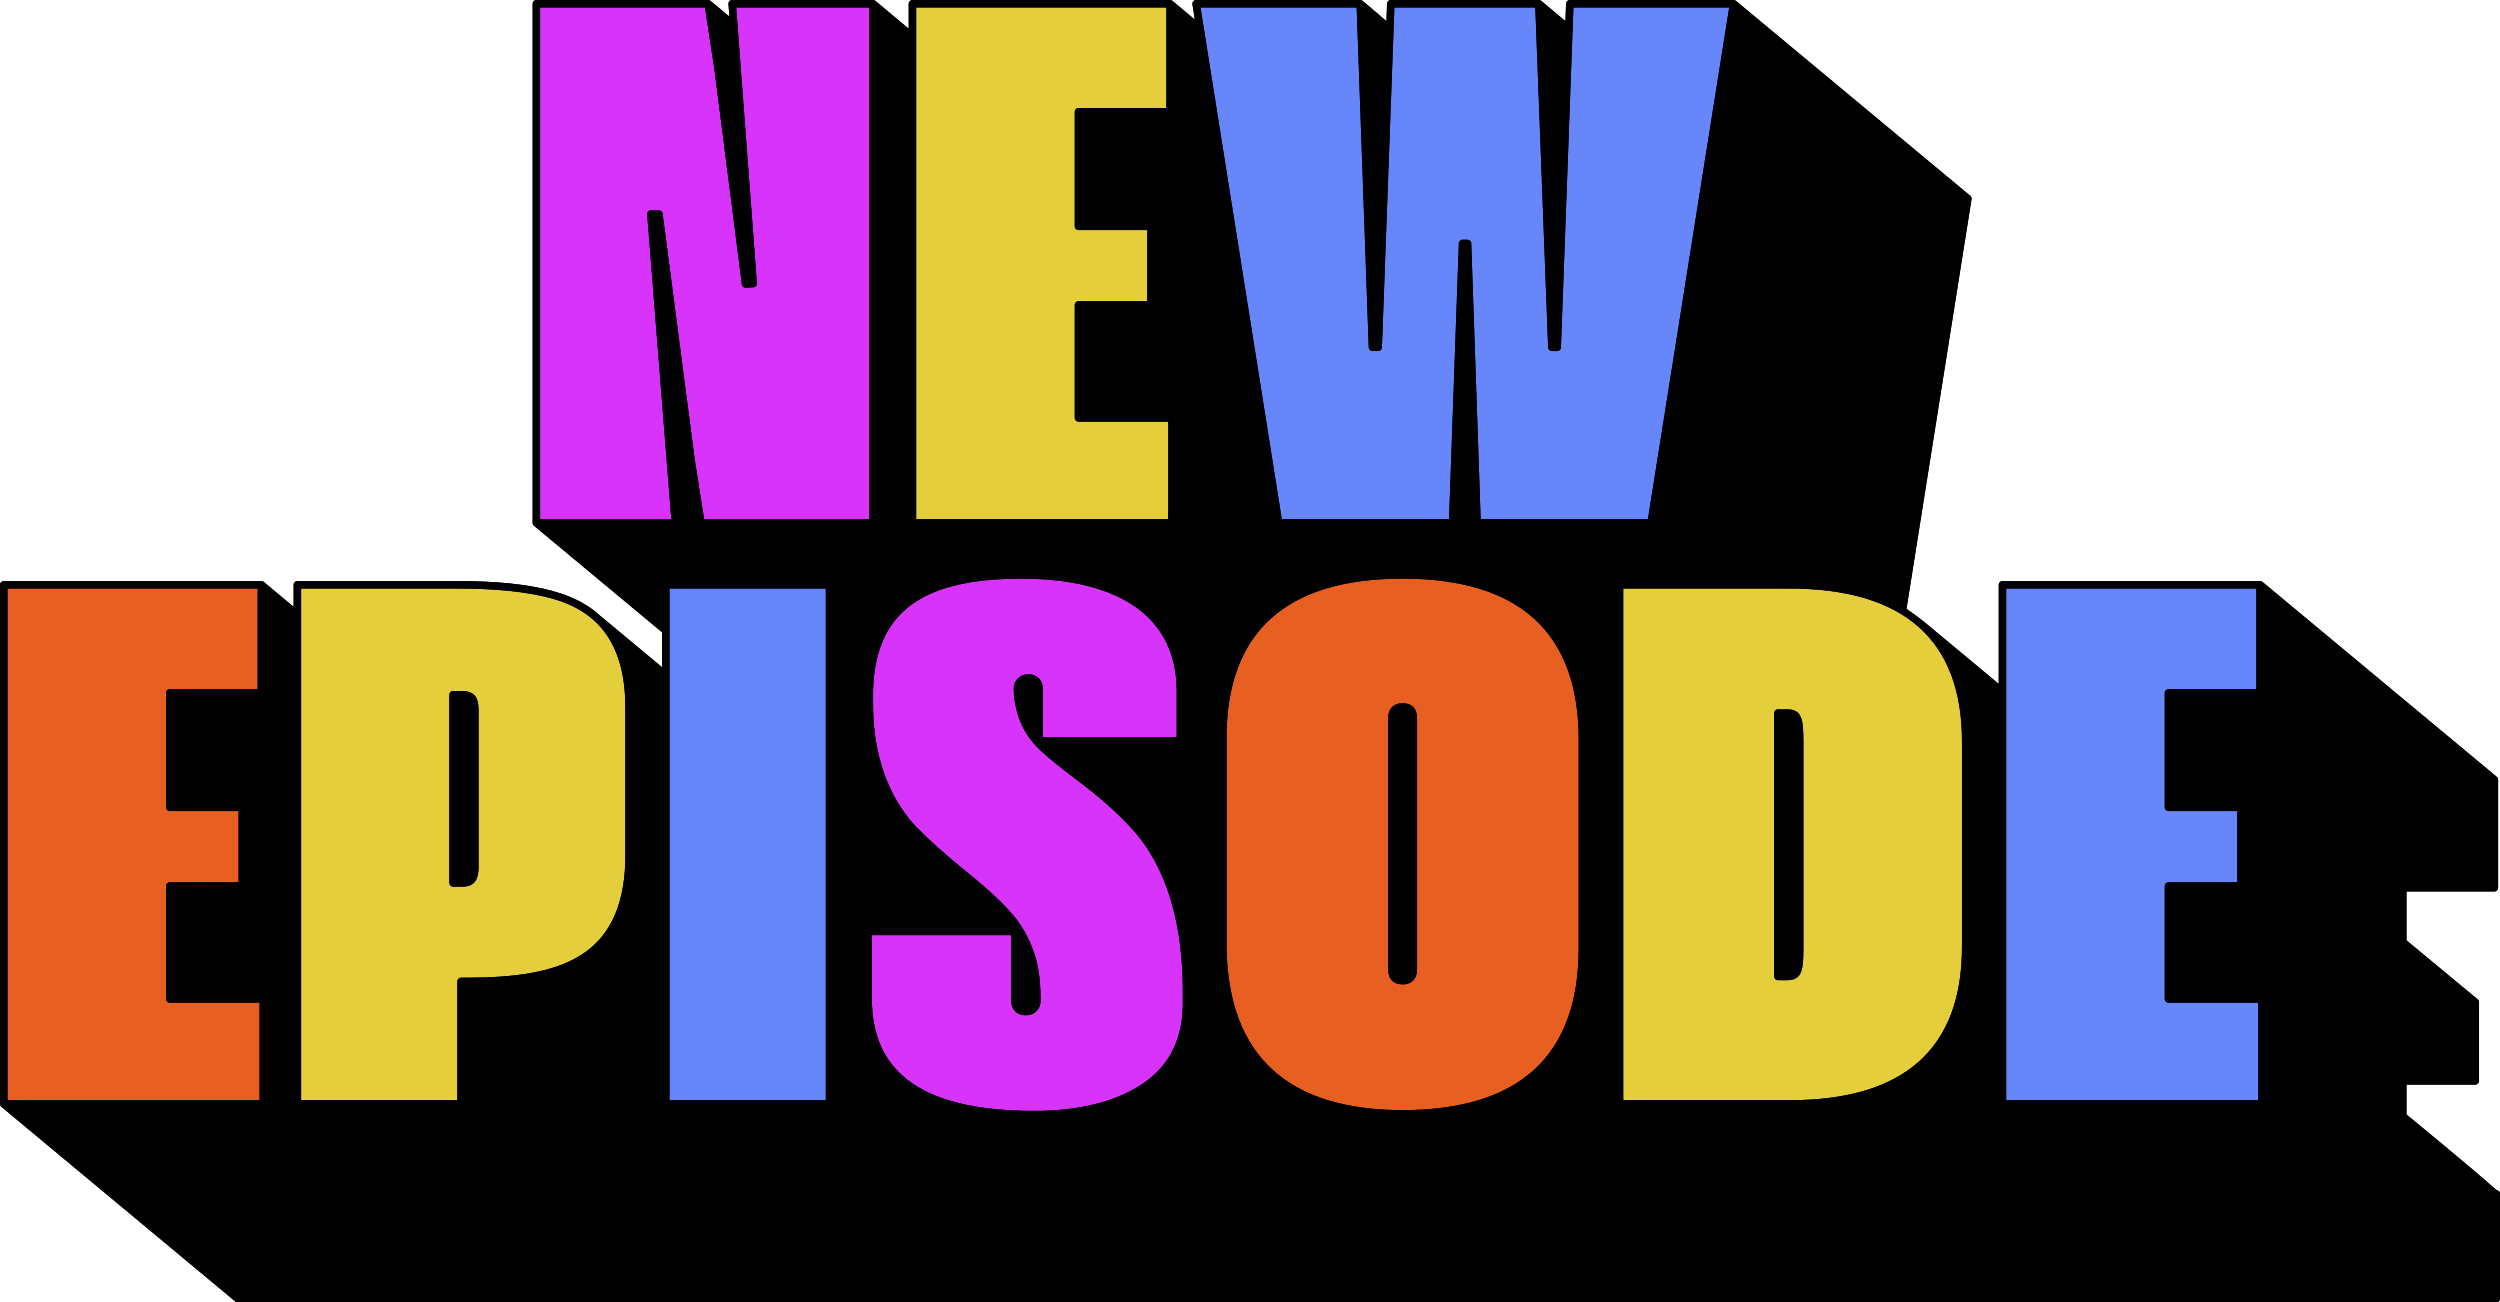 <?xml version="1.0" encoding="UTF-8"?><svg xmlns="http://www.w3.org/2000/svg" xmlns:xlink="http://www.w3.org/1999/xlink" height="260.5" preserveAspectRatio="xMidYMid meet" version="1.0" viewBox="0.0 0.0 500.0 260.5" width="500.0" zoomAndPan="magnify"><g id="change1_1"><path d="M500,238.771v20.994c0,0.411-0.333,0.744-0.744,0.744H47.602c-0.172,0-0.344-0.061-0.478-0.172L0.274,221.36 c-0.011-0.006-0.011-0.017-0.017-0.022c-0.056-0.05-0.1-0.111-0.139-0.178c-0.011-0.022-0.033-0.044-0.044-0.072 c-0.044-0.094-0.072-0.194-0.072-0.3V116.961c0-0.411,0.339-0.75,0.75-0.75h51.533c0.094,0,0.183,0.022,0.272,0.056 c0.028,0.017,0.056,0.033,0.083,0.05c0.044,0.022,0.083,0.039,0.122,0.072l5.961,4.983v-4.411c0-0.411,0.339-0.75,0.75-0.75h32.061 c7.767,0,13.922,0.633,18.822,1.939c0.239,0.061,0.483,0.133,0.739,0.217c3.633,1.039,6.628,2.633,8.967,4.811l12.35,10.267v-6.994 l-25.611-21.3c-0.011-0.006-0.011-0.017-0.022-0.022c-0.05-0.05-0.094-0.111-0.133-0.172c-0.011-0.028-0.033-0.05-0.05-0.078 c-0.039-0.089-0.067-0.194-0.067-0.3V0.75c0-0.411,0.339-0.75,0.75-0.75h34.355c0.089,0,0.172,0.017,0.256,0.05 c0.033,0.011,0.061,0.033,0.094,0.056c0.044,0.022,0.089,0.039,0.128,0.072l3.772,3.15l-0.189-2.522 c-0.017-0.206,0.056-0.411,0.194-0.561C146.035,0.089,146.235,0,146.44,0h28.172c0.094,0,0.183,0.022,0.272,0.056 c0.033,0.017,0.056,0.033,0.083,0.05c0.044,0.022,0.089,0.039,0.122,0.072l6.65,5.567V0.75c0-0.411,0.339-0.75,0.75-0.75h51.528 c0.094,0,0.189,0.022,0.278,0.056c0.028,0.017,0.056,0.033,0.083,0.056c0.044,0.022,0.083,0.039,0.122,0.067l4.472,3.756l-0.344-2.2 l-0.139-0.867c-0.033-0.217,0.028-0.433,0.167-0.6C238.801,0.1,239.007,0,239.229,0h32.828c0.089,0,0.183,0.022,0.267,0.056 c0.033,0.011,0.061,0.033,0.094,0.056c0.039,0.022,0.083,0.039,0.122,0.072l4.744,4.039l0.1-2.778l0.028-0.722 c0.017-0.4,0.344-0.722,0.75-0.722h29.617c0.094,0,0.189,0.022,0.272,0.056c0.033,0.011,0.061,0.033,0.089,0.05 c0.044,0.022,0.083,0.044,0.122,0.072l4.828,4.056l0.1-2.789l0.028-0.722c0.017-0.4,0.344-0.722,0.75-0.722h32.75 c0.1,0,0.194,0.028,0.283,0.067c0.028,0.011,0.05,0.028,0.078,0.044c0.039,0.022,0.083,0.039,0.117,0.067l46.85,38.978 c0.2,0.167,0.3,0.428,0.261,0.689l-13.011,81.933c0.306,0.2,0.639,0.433,0.972,0.667c0.033,0.028,0.072,0.056,0.111,0.083 c1.161,0.833,2.311,1.733,2.378,1.789l14.989,12.461v-19.817c0-0.411,0.333-0.75,0.744-0.75h51.533c0.094,0,0.183,0.022,0.272,0.056 c0.028,0.011,0.056,0.033,0.083,0.05c0.039,0.022,0.083,0.039,0.122,0.072l46.85,38.978c0.172,0.139,0.272,0.35,0.272,0.572v21.605 c0,0.411-0.339,0.75-0.75,0.75H481.3v9.778l14.233,11.8c0.172,0.139,0.272,0.35,0.272,0.572v15.728c0,0.411-0.339,0.75-0.75,0.75 H481.3v5.978c1.844,1.511,12.494,10.25,18.006,15.122C499.694,238.049,500,238.377,500,238.771z"/></g><g id="change2_1"><path d="M147.246,1.499h26.616v102.329H140.82l-1.883-12.022l-3.108-23.79l-3.305-25.297 c-0.008-0.062-0.033-0.115-0.055-0.171c-0.11-0.281-0.373-0.48-0.687-0.48h-1.604c-0.208,0-0.408,0.087-0.549,0.24 c-0.106,0.115-0.173,0.259-0.193,0.412c-0.001,0.01,0,0.021-0.001,0.032c-0.003,0.04-0.006,0.08-0.003,0.121v0.002l0.92,11.629 l3.903,49.324h-26.232V1.499h32.965l1.884,12.324l2.037,15.955l3.46,27.102c0.011,0.09,0.04,0.174,0.08,0.252 c0.003,0.006,0.005,0.013,0.009,0.02c0,0.001,0.001,0.001,0.001,0.001c0.137,0.247,0.404,0.412,0.689,0.379l1.178-0.059l0.349-0.017 c0.104-0.005,0.204-0.034,0.296-0.08c0.085-0.043,0.164-0.1,0.228-0.172c0.074-0.083,0.122-0.183,0.152-0.287 c0.024-0.085,0.04-0.173,0.033-0.263l-4.139-55.154V1.499z M228.342,216.878c5.301-3.533,7.989-8.582,8.212-15.429v-3.335 c0-8.516-1.283-15.181-3.144-20.374c-1.042-2.909-2.266-5.353-3.548-7.402c-1.271-2.032-2.599-3.676-3.863-4.99 c-2.862-3.089-6.417-6.205-10.871-9.534c-0.036-0.027-0.07-0.054-0.107-0.081c-2.718-2.039-5.139-4.008-7.002-5.696 c-0.697-0.662-1.322-1.364-1.88-2.099c-0.761-1.002-1.396-2.067-1.89-3.191c-0.24-0.5-0.458-1.077-0.652-1.692 c-0.526-1.663-0.862-3.625-0.862-5.25c0-1.716,1.245-2.963,2.962-2.963c1.672,0,2.886,1.214,2.886,2.886v9.71h26.75v-9.405 c-0.019-3.596-0.723-6.788-2.081-9.553c-0.004-0.007-0.007-0.014-0.011-0.02c-0.167-0.338-0.343-0.671-0.529-0.996 c-0.058-0.102-0.123-0.198-0.183-0.298c-0.136-0.228-0.271-0.457-0.417-0.678c-0.068-0.102-0.143-0.2-0.212-0.301 c-4.7-6.818-14.124-10.46-27.653-10.46c-14.471,0-23.263,3.593-27.198,11.406c-1.54,3.057-2.336,6.761-2.438,11.148v2.501 c0,6.289,1.139,11.328,2.76,15.323c1.663,4.099,3.835,7.099,5.816,9.205c2.499,2.576,5.739,5.484,9.622,8.634 c3.966,3.173,6.917,5.847,9.016,8.172c0.84,0.898,1.593,1.848,2.267,2.856c1.153,1.724,2.071,3.621,2.773,5.729 c0.315,0.918,0.57,1.922,0.767,3.019c0.001,0.007,0.003,0.014,0.004,0.021c0.002,0.012,0.004,0.025,0.006,0.037 c0.323,1.833,0.483,3.926,0.483,6.32c0,1.078-0.468,1.954-1.236,2.466c-0.474,0.316-1.061,0.496-1.726,0.496 c-1.784,0-2.863-1.065-2.96-2.923l-0.001-13.108h-27.82v12.764c0,7.061,2.333,12.42,7.062,16.122 c5.359,4.196,13.795,6.262,25.398,6.262C215.72,222.177,222.954,220.394,228.342,216.878z" fill="#D833FA"/></g><g id="change3_1"><path d="M51.915,220.039H1.498V117.71h50.035v20.11H33.958c-0.413,0-0.748,0.335-0.748,0.748v22.902 c0,0.201,0.081,0.381,0.21,0.516c0.136,0.142,0.324,0.232,0.536,0.232c0.001,0,0.001,0,0.001,0h13.758v14.231H33.958 c-0.413,0-0.748,0.335-0.748,0.748v22.597c0,0.413,0.335,0.748,0.748,0.748h17.957V220.039z M315.732,147.878v41.761 c0,21.489-11.845,32.383-35.206,32.383c-22.989,0-34.833-10.9-35.211-32.383v-42.061c0-21.139,11.844-31.855,35.211-31.855 C303.888,115.723,315.732,126.545,315.732,147.878z M283.411,143.605c0-1.882-1.051-2.962-2.885-2.962 c-0.969,0-1.712,0.309-2.205,0.871c-0.441,0.501-0.683,1.203-0.683,2.091v50.305c0,1.883,1.055,2.967,2.889,2.967 c0.982,0,1.73-0.32,2.222-0.897c0.426-0.5,0.662-1.192,0.662-2.066V143.605z" fill="#E86021"/></g><g id="change4_1"><path d="M183.235,103.829V1.499h50.035v20.11h-17.574c-0.307,0-0.569,0.186-0.684,0.45 c-0.002,0.005-0.004,0.01-0.006,0.015c-0.035,0.085-0.054,0.177-0.055,0.274c0,0.003-0.002,0.006-0.002,0.009v22.903 c0,0.205,0.083,0.391,0.218,0.526c0.001,0.001,0.001,0.002,0.001,0.002c0.007,0.007,0.018,0.01,0.025,0.017 c0.133,0.122,0.307,0.201,0.501,0.202c0.001,0,0.001,0,0.002,0h13.758v14.231h-13.758c-0.413,0-0.748,0.335-0.748,0.748v22.597 c0,0.413,0.335,0.748,0.748,0.748h17.956v19.498H183.235z M125.066,141.467v30.822c-0.605,19.189-12.928,23.172-31.239,23.244 h-1.606c-0.411,0-0.75,0.333-0.75,0.75v23.755h-31.25V117.712h31.311c7.633,0,13.667,0.617,18.444,1.883 C120.127,122.212,125.066,129.367,125.066,141.467z M95.718,142.384c0-1.855-0.256-3.128-1.337-3.748 c-0.499-0.287-1.174-0.435-2.081-0.435h-1.683c-0.295,0-0.544,0.175-0.665,0.425c-0.048,0.099-0.081,0.206-0.081,0.324v37.635 c0,0.004,0.002,0.007,0.002,0.01c0.001,0.096,0.021,0.187,0.055,0.272c0.003,0.006,0.005,0.012,0.008,0.019 c0.037,0.085,0.089,0.162,0.154,0.227l0.002,0.002c0.135,0.135,0.32,0.22,0.525,0.22h1.833c0.929,0,1.599-0.2,2.087-0.559 c0.937-0.688,1.182-1.973,1.182-3.624V142.384z M392.393,148.262v41.15c0,20.322-11.589,30.628-34.444,30.628h-33.3V117.712h33.228 C380.782,117.712,392.393,127.99,392.393,148.262z M360.683,148.415c0-4.654-0.303-6.55-3.343-6.55h-1.755 c-0.413,0-0.748,0.335-0.748,0.748v52.676c0,0.003,0.001,0.005,0.001,0.007c0.001,0.099,0.021,0.193,0.056,0.279 c0.001,0.003,0.002,0.006,0.004,0.009c0.114,0.266,0.377,0.455,0.684,0.455h1.755c1.309,0,2.108-0.35,2.597-1.111 c0.649-1.008,0.749-2.742,0.749-5.366V148.415z" fill="#E5CE3B"/></g><g id="change5_1"><path d="M250.871,69.31L240.102,1.501l0-0.002h31.23v0.002l2.416,67.984c0.004,0.116,0.04,0.22,0.09,0.316 c0.081,0.155,0.21,0.282,0.373,0.349c0.088,0.036,0.184,0.056,0.285,0.056h1.144c0.101,0,0.197-0.02,0.285-0.056 c0.263-0.109,0.451-0.363,0.462-0.664l1.038-28.303l1.455-39.682V1.499h28.179l0,0.002l1.365,36.127l1.204,31.859 c0.009,0.237,0.134,0.435,0.312,0.565c0.124,0.091,0.27,0.154,0.435,0.154h1.069c0.402,0,0.732-0.318,0.747-0.72l2.493-67.985V1.499 h31.152l0,0.002l-6.485,40.83l-9.767,61.497h-33.45l-1.883-55.16c-0.009-0.233-0.129-0.429-0.302-0.561 c-0.126-0.096-0.276-0.162-0.446-0.162h-0.992c-0.14,0-0.264,0.049-0.377,0.116c-0.211,0.126-0.362,0.342-0.371,0.605l-1.817,51.167 l-0.142,3.993h-33.451L250.871,69.31z M165.159,117.71h-31.256v102.329h31.256V117.71z M451.652,200.541h-17.956 c-0.206,0-0.394-0.084-0.529-0.219c-0.135-0.135-0.219-0.322-0.219-0.529v-22.597c0-0.18,0.072-0.339,0.178-0.468 c0.137-0.167,0.337-0.279,0.569-0.279h13.758v-14.231h-13.758c-0.11,0-0.212-0.027-0.307-0.069c-0.243-0.11-0.41-0.347-0.431-0.626 c-0.001-0.018-0.011-0.034-0.011-0.053v-22.902c0-0.131,0.043-0.248,0.102-0.355c0.128-0.23,0.364-0.393,0.646-0.393h17.574v-20.11 h-50.034v102.329h50.416V200.541z" fill="#6786F9"/></g><g id="change1_2"><path d="M499.304,238.022c-5.511-4.872-16.161-13.611-18.006-15.122v-5.978h13.756c0.411,0,0.75-0.339,0.75-0.75v-15.728 c0-0.222-0.1-0.433-0.272-0.572l-14.233-11.8v-9.778h17.572c0.411,0,0.75-0.339,0.75-0.75v-21.605c0-0.222-0.1-0.433-0.272-0.572 l-46.85-38.978c-0.039-0.033-0.083-0.05-0.122-0.072c-0.028-0.017-0.056-0.039-0.084-0.05c-0.089-0.033-0.178-0.056-0.272-0.056 h-51.533c-0.411,0-0.744,0.339-0.744,0.75v19.817l-14.989-12.461c-0.067-0.056-1.217-0.956-2.378-1.789 c-0.039-0.028-0.078-0.056-0.111-0.083c-0.333-0.233-0.667-0.467-0.972-0.667l13.011-81.933c0.039-0.261-0.061-0.522-0.261-0.689 l-46.85-38.978c-0.033-0.028-0.078-0.044-0.117-0.067c-0.028-0.017-0.05-0.033-0.078-0.044c-0.089-0.039-0.183-0.067-0.283-0.067 h-32.75c-0.406,0-0.733,0.322-0.75,0.722l-0.028,0.722l-0.1,2.789l-4.828-4.055c-0.039-0.028-0.078-0.05-0.122-0.072 c-0.028-0.017-0.055-0.039-0.089-0.05c-0.084-0.033-0.178-0.055-0.272-0.055H278.16c-0.406,0-0.733,0.322-0.75,0.722l-0.028,0.722 l-0.1,2.778l-4.744-4.039c-0.039-0.033-0.084-0.05-0.122-0.072c-0.033-0.022-0.061-0.044-0.094-0.056 c-0.083-0.033-0.178-0.055-0.267-0.055h-32.828c-0.222,0-0.428,0.1-0.572,0.267c-0.139,0.167-0.2,0.383-0.167,0.6l0.139,0.867 l0.344,2.2l-4.472-3.755c-0.039-0.028-0.078-0.044-0.122-0.067c-0.028-0.022-0.055-0.039-0.083-0.056 c-0.089-0.033-0.183-0.055-0.278-0.055h-51.528c-0.411,0-0.75,0.339-0.75,0.75v4.995l-6.65-5.567 c-0.033-0.033-0.078-0.05-0.122-0.072c-0.028-0.017-0.05-0.033-0.083-0.05c-0.089-0.033-0.178-0.055-0.272-0.055h-28.172 c-0.205,0-0.405,0.089-0.55,0.244c-0.139,0.15-0.211,0.355-0.195,0.561l0.189,2.522l-3.772-3.15 c-0.039-0.033-0.084-0.05-0.128-0.072c-0.033-0.022-0.061-0.044-0.095-0.055c-0.083-0.033-0.167-0.05-0.256-0.05h-34.355 c-0.411,0-0.75,0.339-0.75,0.75v103.827c0,0.106,0.028,0.211,0.067,0.3c0.017,0.028,0.039,0.05,0.05,0.078 c0.039,0.061,0.084,0.122,0.133,0.172c0.011,0.006,0.011,0.017,0.022,0.022l25.611,21.3v6.994l-12.35-10.267 c-2.339-2.178-5.333-3.772-8.967-4.811c-0.256-0.083-0.5-0.156-0.739-0.217c-4.9-1.305-11.055-1.939-18.822-1.939H59.472 c-0.411,0-0.75,0.339-0.75,0.75v4.411l-5.961-4.983c-0.039-0.033-0.078-0.05-0.122-0.072c-0.028-0.017-0.056-0.033-0.083-0.05 c-0.089-0.033-0.178-0.056-0.272-0.056H0.75c-0.411,0-0.75,0.339-0.75,0.75v103.827c0,0.106,0.028,0.206,0.072,0.3 c0.011,0.028,0.033,0.05,0.044,0.072c0.039,0.067,0.084,0.128,0.139,0.178c0.006,0.006,0.006,0.017,0.017,0.022l46.85,38.978 c0.133,0.111,0.305,0.172,0.478,0.172h451.654c0.411,0,0.744-0.333,0.744-0.745v-20.994 C499.998,238.378,499.693,238.05,499.304,238.022z M51.917,220.039H1.5v0H1.498V117.71h50.035v0.002h0v20.111H33.955 c-0.411,0-0.744,0.333-0.744,0.744v22.9c0,0.203,0.081,0.384,0.209,0.518c0.136,0.142,0.324,0.232,0.536,0.232h13.76v14.233H33.955 c-0.411,0-0.744,0.333-0.744,0.744v22.6c0,0.411,0.333,0.744,0.744,0.744h17.961V220.039z M125.066,172.289 c-0.605,19.189-12.928,23.172-31.239,23.244h-1.606c-0.411,0-0.75,0.333-0.75,0.75v23.755h-31.25V117.712h31.311 c7.633,0,13.667,0.617,18.444,1.883c10.15,2.617,15.089,9.772,15.089,21.872V172.289z M183.233,1.501h0.002V1.499h50.035v0.002 h0.001v20.105h-0.001v0.002h-17.574c-0.307,0-0.569,0.186-0.684,0.45c-0.002,0.005-0.004,0.01-0.006,0.015 c-0.035,0.085-0.054,0.177-0.055,0.274c0,0.003-0.001,0.006-0.001,0.009v22.9c0,0.207,0.083,0.394,0.217,0.529 c0.001,0.001,0.001,0.002,0.001,0.002c0.007,0.007,0.018,0.01,0.025,0.017c0.133,0.122,0.307,0.201,0.501,0.202h13.761V60.24 h-13.761c-0.411,0-0.744,0.333-0.744,0.744v22.6c0,0.411,0.333,0.744,0.744,0.744h17.956v0.002h0.003v19.498h-50.419V1.501z M165.16,220.039h-31.255v0h-0.002V117.71h31.256v0.002h0.001V220.039z M173.862,103.829H140.82l-1.883-12.022l-3.108-23.79 l-3.307-25.299c-0.007-0.061-0.032-0.114-0.053-0.169c-0.11-0.281-0.373-0.48-0.687-0.48h-1.604c-0.208,0-0.408,0.087-0.549,0.24 c-0.106,0.115-0.173,0.259-0.193,0.412c-0.001,0.01,0,0.021-0.001,0.032c-0.003,0.04-0.006,0.08-0.003,0.121l0.92,11.631 l3.903,49.324h-26.234V1.501h0.003V1.499h32.965l1.884,12.324l2.037,15.955l3.462,27.1c0.01,0.09,0.039,0.176,0.078,0.254 c0.003,0.006,0.005,0.013,0.009,0.02c0,0.001,0.001,0.001,0.001,0.001c0.137,0.247,0.404,0.412,0.689,0.379l1.178-0.059l0.35-0.018 c0.104-0.006,0.203-0.034,0.294-0.079c0.085-0.043,0.164-0.1,0.228-0.172c0.074-0.083,0.122-0.183,0.152-0.287 c0.024-0.084,0.039-0.172,0.031-0.261l-4.011-53.439l-0.128-1.717h0.002V1.499h26.616V103.829z M236.555,201.451 c-0.222,6.844-2.911,11.894-8.211,15.428c-5.389,3.517-12.622,5.3-21.505,5.3c-11.603,0-20.038-2.067-25.396-6.263 c-4.729-3.702-7.062-9.062-7.062-16.122v-12.764h0.002v-0.001h27.816v0.001h0.001l0.001,13.108c0.097,1.858,1.176,2.923,2.96,2.923 c0.665,0,1.252-0.179,1.726-0.496c0.767-0.513,1.234-1.389,1.234-2.464c0-2.397-0.159-4.49-0.481-6.323 c-0.002-0.012-0.004-0.025-0.006-0.037c-0.001-0.007-0.003-0.014-0.004-0.021c-0.196-1.097-0.451-2.101-0.767-3.019 c-0.703-2.108-1.621-4.005-2.773-5.729c-0.674-1.008-1.428-1.958-2.268-2.854c-2.1-2.328-5.05-5-9.017-8.172 c-3.883-3.15-7.122-6.061-9.622-8.639c-1.981-2.104-4.151-5.104-5.814-9.202c-1.622-3.995-2.76-9.034-2.76-15.323v-2.501 c0.102-4.387,0.898-8.091,2.438-11.148c3.934-7.815,12.725-11.409,27.197-11.409c13.53,0,22.954,3.643,27.654,10.462 c0.069,0.101,0.145,0.198,0.212,0.301c0.146,0.221,0.281,0.45,0.417,0.678c0.06,0.1,0.125,0.197,0.183,0.298 c0.186,0.326,0.362,0.658,0.529,0.996c0.004,0.007,0.007,0.014,0.011,0.02c1.358,2.766,2.063,5.959,2.083,9.555v9.405h-26.75v-0.002 h-0.001v-9.71c0-1.672-1.214-2.886-2.886-2.886c-1.717,0-2.962,1.246-2.962,2.963c0,1.625,0.336,3.587,0.862,5.25 c0.194,0.615,0.413,1.192,0.653,1.691c0.493,1.125,1.128,2.19,1.889,3.193c0.558,0.735,1.182,1.437,1.88,2.099 c1.864,1.688,4.284,3.657,7.002,5.696c0.037,0.027,0.071,0.054,0.107,0.081c4.455,3.325,8.012,6.445,10.872,9.531 c1.264,1.315,2.591,2.96,3.862,4.993c1.282,2.049,2.506,4.493,3.548,7.402c1.861,5.192,3.145,11.857,3.145,20.372V201.451z M240.101,1.499h31.23v0.002h0.001l2.417,67.983c0.003,0.116,0.038,0.221,0.088,0.318c0.081,0.155,0.21,0.282,0.373,0.349 c0.088,0.036,0.183,0.056,0.283,0.056h1.144c0.101,0,0.198-0.02,0.286-0.056c0.263-0.109,0.451-0.363,0.462-0.664l1.038-28.303 l1.453-39.682h0.003V1.499h28.179l0,0.002h0.001l1.364,36.127l1.204,31.859c0.009,0.237,0.134,0.435,0.312,0.565 c0.124,0.091,0.27,0.154,0.437,0.154h1.067c0.4,0,0.733-0.317,0.744-0.722l2.495-67.983h0.002V1.499h31.152l0,0.002h0.002 l-6.486,40.83l-9.767,61.497h-33.452l-1.883-55.161c-0.007-0.231-0.127-0.427-0.299-0.559c-0.126-0.096-0.276-0.162-0.446-0.162 h-0.992c-0.14,0-0.264,0.049-0.377,0.116c-0.21,0.127-0.362,0.344-0.369,0.605l-1.819,51.167l-0.142,3.993h-33.451l-5.482-34.519 L240.099,1.501h0.002L240.101,1.499z M315.732,189.639c0,21.489-11.845,32.383-35.206,32.383c-22.989,0-34.833-10.9-35.211-32.383 v-42.061c0-21.139,11.844-31.855,35.211-31.855c23.361,0,35.206,10.822,35.206,32.155V189.639z M392.393,189.412 c0,20.322-11.589,30.628-34.444,30.628h-33.3V117.712h33.228c22.905,0,34.516,10.278,34.516,30.55V189.412z M451.654,220.039 h-50.416v0h-0.001V117.71h50.034v20.11h0v0.003h-17.572c-0.284,0-0.521,0.161-0.648,0.39c-0.059,0.107-0.102,0.224-0.102,0.355 v22.901c0,0.019,0.009,0.035,0.011,0.053c0.021,0.279,0.187,0.515,0.431,0.626c0.094,0.042,0.197,0.069,0.308,0.069h13.755v0h0 v14.231h0v0.002h-13.755c-0.234,0-0.434,0.112-0.571,0.277c-0.106,0.129-0.178,0.288-0.178,0.468v22.597 c0,0.206,0.084,0.393,0.219,0.529c0.135,0.134,0.323,0.218,0.531,0.218h17.955V220.039z M95.718,142.384v30.767 c0,1.652-0.245,2.936-1.182,3.624c-0.487,0.358-1.158,0.557-2.085,0.557h-1.832c-0.206,0-0.392-0.084-0.528-0.218l-0.002-0.002 c-0.064-0.065-0.116-0.143-0.154-0.227c-0.003-0.006-0.005-0.012-0.008-0.019c-0.034-0.084-0.053-0.176-0.055-0.272 c0-0.004-0.002-0.007-0.002-0.01V138.95c0-0.118,0.033-0.225,0.081-0.324c0.122-0.249,0.372-0.424,0.667-0.424h1.679 c0.909,0,1.583,0.148,2.083,0.434C95.462,139.255,95.718,140.528,95.718,142.384z M283.411,143.605v50.309 c0,0.874-0.236,1.566-0.662,2.066c-0.492,0.577-1.241,0.895-2.223,0.895c-1.834,0-2.886-1.08-2.886-2.962v-50.309 c0-0.888,0.241-1.589,0.681-2.091c0.492-0.562,1.235-0.871,2.205-0.871C282.359,140.644,283.411,141.723,283.411,143.605z M360.683,148.415v41.148c0,2.624-0.101,4.357-0.749,5.366c-0.489,0.76-1.287,1.108-2.594,1.108h-1.755 c-0.308,0-0.572-0.187-0.686-0.453c-0.001-0.003-0.002-0.006-0.004-0.009c-0.036-0.086-0.055-0.181-0.056-0.279 c0-0.002-0.001-0.004-0.001-0.007v-52.676c0-0.413,0.335-0.748,0.748-0.748h1.755C360.381,141.866,360.683,143.761,360.683,148.415z"/></g></svg>